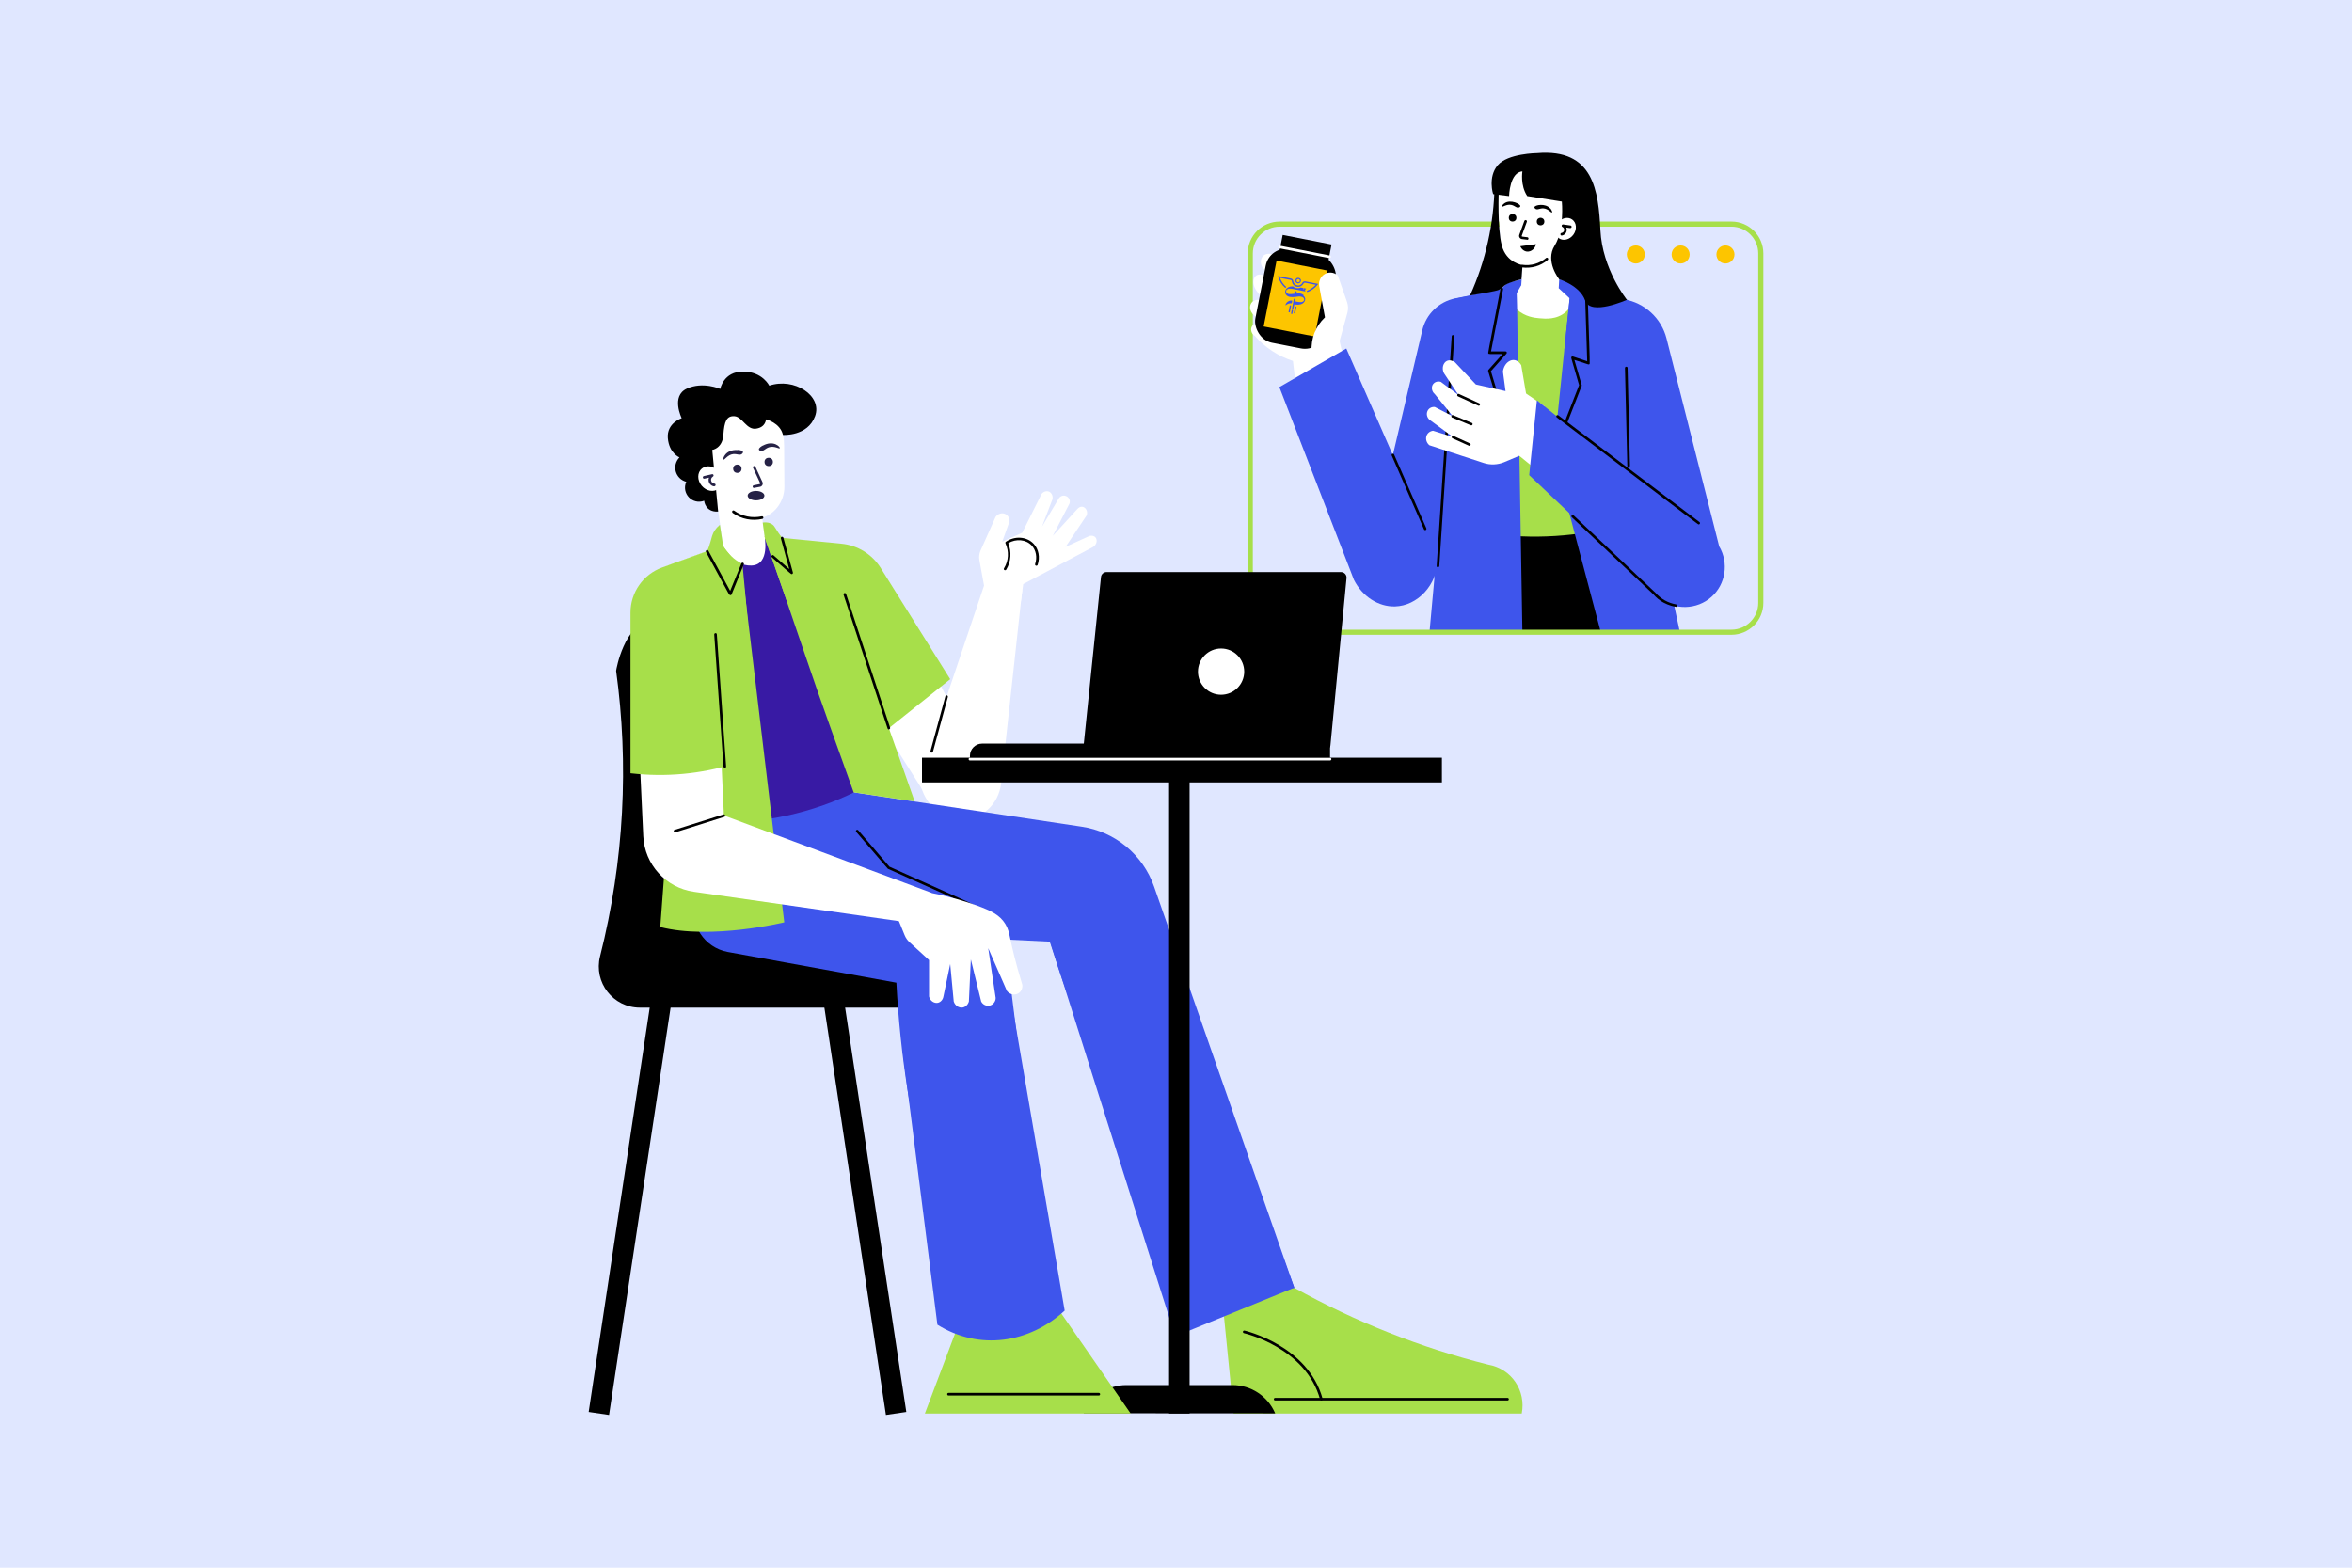 <?xml version="1.0" encoding="UTF-8"?>
<svg xmlns="http://www.w3.org/2000/svg" id="Livello_1" version="1.1" viewBox="0 0 1800 1200">
  <defs>
    <style>
      .st0 {
        fill: #a7df4a;
      }

      .st1 {
        fill: #381aa4;
      }

      .st2 {
        fill: #262246;
      }

      .st3 {
        fill: #3e55ea;
      }

      .st4 {
        fill: #fff;
      }

      .st5 {
        fill: #3e55ec;
      }

      .st6 {
        fill: #e0e7ff;
      }

      .st7 {
        fill: #fdc500;
      }
    </style>
  </defs>
  <rect class="st6" x="-305.4" y="-74.4" width="2460.6" height="1307.3"></rect>
  <g>
    <g>
      <circle class="st7" cx="1251.9" cy="194.8" r="6.9"></circle>
      <circle class="st7" cx="1286.2" cy="194.8" r="6.9"></circle>
      <circle class="st7" cx="1320.5" cy="194.8" r="6.9"></circle>
      <path class="st0" d="M1174,216.3c-21.7,7.1-43.3,14.1-65,21.2,5.9,63,11.8,126,17.7,189,34.1-2.6,68.2-5.2,102.4-7.9,6.9-61.3,13.8-122.7,20.7-184-25.3-6.1-50.5-12.1-75.8-18.2Z"></path>
      <path d="M1125.1,405.8c-4.4,26-8.7,52.1-13.1,78.1h154c-4.1-29.8-17.1-57.2-37.4-79.1-33.6,7.5-68.8,8-103.5,1Z"></path>
      <path class="st5" d="M1174,216.3l-60.3,12.1c-12.4,2.5-22.3,12-25.2,24.4-13,55.1-26,110.2-39,165.3,17.1,7.5,34.1,14.9,51.2,22.4,13.7-60.1,27.4-120.2,41.2-180.4l32.2-43.8Z"></path>
      <path class="st5" d="M1189,219.9l53.9,9.2c15.8,2.7,28.6,14.5,32.5,30l40.3,159.1-49.7,8.2-45.4-159.1-31.6-47.4Z"></path>
      <path class="st4" d="M1152.2,220.7c.4,2.4,1.9,10.2,8.8,16.3,6.3,5.5,13.3,6.3,17,6.6,4.6.4,13.4,1.3,20.4-4.9,6.4-5.7,7.2-13.7,7.4-16l-31.7-6.4-21.8,4.4Z"></path>
      <path class="st5" d="M1160.6,219c1.5,88.3,3,176.6,4.5,265h-71.1l15.1-166.1,2.7-88.9c16.3-3.3,32.5-6.6,48.8-10Z"></path>
      <path class="st5" d="M1201.9,221.9c-4.3,41.8-8.6,83.7-12.9,125.5l36.2,136.9c20.1-.2,40.2-.3,60.4-.5-10.1-47.4-20.2-94.9-30.3-142.3-3.4-37.4-6.8-74.8-10.2-112.2-14.4-2.5-28.8-5-43.1-7.5Z"></path>
      <path class="st0" d="M1325.1,485.9h-345.8c-13.5,0-24.4-11-24.4-24.4V194c0-13.5,11-24.4,24.4-24.4h345.8c13.5,0,24.4,11,24.4,24.4v267.5c0,13.5-11,24.4-24.4,24.4ZM979.3,173.5c-11.3,0-20.5,9.2-20.5,20.5v267.5c0,11.3,9.2,20.5,20.5,20.5h345.8c11.3,0,20.5-9.2,20.5-20.5V194c0-11.3-9.2-20.5-20.5-20.5h-345.8Z"></path>
      <rect class="st4" x="1164.7" y="183.9" width="28.7" height="53.8" transform="translate(2343.7 490.3) rotate(-176.6)"></rect>
      <path class="st4" d="M1184.2,120.7c-21.7-3-40.5,15.5-37.8,37.3l2,26.1c.7,9.5,7.6,17.7,16,19.6,1.9.4,4.4.5,5.5.5,12.9-.2,21.8-12.3,26.8-19.1.8-1.2,1.8-2.5,2.8-4.1,7.1-5.2,12.2-13.1,13.5-22.6,2.5-18.4-10.4-35.3-28.7-37.8Z"></path>
      <circle cx="1157.6" cy="166.7" r="2.9"></circle>
      <circle cx="1179" cy="169.6" r="2.9"></circle>
      <path d="M1168.8,183.5c0,0-4-.5-4.1-.5-1.5-.2-2.5-1.8-2-3.2l3.9-10.7c.2-.5.8-.8,1.3-.6.5.2.8.8.6,1.3l-3.9,10.7c0,.3,0,.5.3.6l4,.5c1.2.1,1.1,2-.1,2Z"></path>
      <path d="M1164.9,204.7c-.5,0-.9-.6-.9-1.1,0-.5.6-.9,1.1-.9,6.5.9,13-.9,18.1-5.2.4-.4,1-.3,1.4.1.4.4.3,1-.1,1.4-5.5,4.7-12.6,6.6-19.7,5.7Z"></path>
      <path d="M1186.4,159.6c-3.7-4.3-11.9-2.7-12.1-1,0,.6.6,1.2.7,1.2,1.5,1.2,3.4-.4,6-.3,3.9.2,6.2,3.7,6.8,3.1.4-.4-.4-1.9-1.3-3.1Z"></path>
      <path d="M1151.5,155.5c4.7-3.1,12.2.7,12,2.3,0,.6-.9,1-1,1-1.8.7-3.1-1.3-5.7-1.9-3.7-.9-6.9,1.9-7.4,1.2-.3-.4.9-1.8,2.1-2.6Z"></path>
      <path class="st5" d="M1164.5,213.8l-8.6,2.2c-3.9,1-6.9,4.2-7.5,8.2l-2.3,14.3,15.2,22.5-.6-36.5,3.5-6.2.3-4.5Z"></path>
      <path class="st5" d="M1193.3,213.8l-.4,6.8,8.4,7.8-4.1,39.7,16.8-44.1c-2.2-4.2-6.2-7.1-10.8-8.1l-9.9-2.1Z"></path>
      <path d="M1155.3,335.6c-.4,0-.8-.3-1-.7l-15.4-50.8c-.1-.3,0-.7.2-1l10.8-12.1c-11.1,0-10.4.1-10.8-.4-.4-.5-.8,2.4,9.2-49.5.1-.5.6-.9,1.2-.8.5.1.9.6.8,1.2l-9.2,47.5h11.1c.9,0,1.3,1,.7,1.7l-11.9,13.4,15.2,50.3c.2.6-.3,1.3-1,1.3Z"></path>
      <path d="M1189,348.4c-.7,0-1.2-.7-.9-1.4l20.4-52.2-6-20.7c-.2-.8.5-1.5,1.3-1.2l10.9,3.6-1.7-52.5c0-1.3,2-1.4,2,0,1.8,57.6,1.9,54.3,1.3,54.8-.3.2-.6.2-.9.1l-10.5-3.4c6.1,20.9,5.7,19.4,5.6,19.8l-20.5,52.5c-.2.4-.5.6-.9.6Z"></path>
      <path d="M1163.5,188.5l12-1.6c-.7,3.5-3.7,5.9-6.8,5.7-2.2-.2-4.3-1.8-5.2-4.1Z"></path>
      <path d="M1165.1,131.2s-1.8,10.6,3.7,18.9l26.5,4.2s2.1,21.5-5.5,33.7c-7.6,12.1,3.5,25.8,3.5,25.8,0,0,15.8,4.6,19.9,16.4,4.1,11.8,31.9-.7,31.9-.7,0,0-18.9-23.5-20.3-53.4-1.5-29.8-5.1-62.6-48.5-58.9,0,0-22.4.2-30.1,9.3-7.7,9.1-3.5,22.1-3.5,22.1l12.2,1.5s.4-18.5,10.4-18.9Z"></path>
      <ellipse class="st4" cx="1197.7" cy="174.8" rx="8.8" ry="7.5" transform="translate(361.8 1050.2) rotate(-54.6)"></ellipse>
      <path d="M1195.1,178.3c2.3-.5,2.8-3.5.6-4.6-1-.5-.5-2,.6-1.9l5.6.8c1.3.2,1.1,2.1-.3,2l-2.9-.4c1.1,2.6-.4,5.5-3.3,6.1-1.3.3-1.7-1.7-.4-2Z"></path>
      <path d="M1143.8,142c-.5,29.2-6.8,57.7-18.8,84.2,11.1-1.8,19.2-3.4,21.2-4,1.2-.4,2.2-1,2.2-1,3.6-2.3.2-3.2,16-7.5.3-3.6.5-7.2.8-10.8,0,0-12.4-1.5-15.9-15.1-3.5-13.5-2.3-41.7-2.3-41.7l-3.2-4.2Z"></path>
      <path class="st4" d="M996.8,216.3c-7.4-7.1-14.7-14.1-22.1-21.2-2.8-1.4-6.1-1-8,.8-2.5,2.5-2.5,7.5,1,10.5,3.3,5.1,6.7,10.3,10,15.4-3.4-3.7-6.9-7.3-10.3-11-8.3-3.2-10.4,5.8-5.6,12,3.4,4.5,6.7,9.1,10.1,13.6-3-2.3-6-4.6-8.9-6.9-6.7-.1-8.3,7.2-3.6,11.5,4,3.6,8.1,7.1,12.1,10.7-2.4-1.4-4.8-2.7-7.2-4.1-2.4-.7-4.9.2-6.1,2.1-1.4,2.3-.6,5.8,2.1,7.4,7.8,8.9,17.8,15.5,29.2,19.2,1.2,10.6,2.4,21.1,3.6,31.7,9-2.8,18.1-5.5,27.1-8.3-2.1-9.4-4.1-18.8-6.2-28.1l-17.3-55.3Z"></path>
      <g>
        <rect x="964.2" y="192.2" width="54.5" height="73" rx="15.9" ry="15.9" transform="translate(62.6 -186.6) rotate(11.1)"></rect>
        <rect x="980" y="183.4" width="38.1" height="13" transform="translate(55.3 -188.8) rotate(11.1)"></rect>
        <rect class="st7" x="971.6" y="202.8" width="39.8" height="51.4" transform="translate(62.6 -186.6) rotate(11.1)"></rect>
        <path class="st4" d="M1017.5,197.6c-.2,0,1.9.4-38.3-7.5-.5-.1-.9-.6-.8-1.2s.6-.9,1.2-.8l38.1,7.5c1.2.2,1,2-.2,2Z"></path>
      </g>
      <path class="st4" d="M1032.3,292.9l-7.1-31.9,6-21.7c.7-2.7.6-5.5-.3-8.1l-7.1-20.4c-6.5-5.4-15.4,0-14.2,8.2,1.5,8,2.9,15.9,4.4,23.9-7.2,6.8-10.8,16.2-10.2,26.2v37.3l28.4-13.5Z"></path>
      <path class="st5" d="M1030.3,266.7c23.4,53.6,46.8,107.2,70.2,160.8-.4,20.5-15.8,36.2-32.8,36.7-12.7.4-25.1-7.6-31.5-20.3-19-49.2-38.1-98.4-57.1-147.6,17.1-9.8,34.1-19.7,51.2-29.5Z"></path>
      <path d="M1100.5,434.3c-.6,0-1-.5-1-1.1l11.5-175.8c0-1.3,2.1-1.2,2,.1l-11.5,175.8c0,.5-.5.9-1,.9Z"></path>
      <path class="st4" d="M1181.9,310.8l-14-9.6c-1.2-7.2-2.5-14.4-3.7-21.7-4.6-7.6-13-3.2-14,4.9.7,5,1.3,10,2,15l-22.7-5.1c-5.3-5.7-10.7-11.3-16-17-1.9-1.4-4.3-1.9-6.2-1-2.7,1.3-4.2,5.5-2.2,9.4,3.7,5.6,7.4,11.2,11.1,16.7l-13.5-10.1c-2.3-.7-4.6,0-5.9,1.7-1.6,2.1-1.2,5.6,1.2,7.6,4.6,5.7,9.2,11.3,13.8,17l-13.8-7.1c-5.7-.3-8,6.1-4,9.8,6,4.4,12,8.8,18,13.2l-15.3-4.8c-5.8.9-7,7.5-2.8,11.1l41.6,13.6c5.1,1.7,10.7,1.4,15.6-.6l11.6-4.9,19.1,15.5v-53.6Z"></path>
      <path class="st5" d="M1176.3,306.5c46.5,37.2,93,74.5,139.4,111.7,7.5,12.7,5,29-5.9,38.7-11.1,9.9-28.1,10.4-39.9,1-33.2-31.4-66.4-62.8-99.6-94.2,2-19.1,3.9-38.2,5.9-57.2Z"></path>
      <path d="M1124.6,341.3c-.3,0,.8.4-13-5.8-.5-.2-.7-.8-.5-1.3s.8-.7,1.3-.5l12.5,5.7c1,.4.7,1.9-.4,1.9Z"></path>
      <path d="M1126,325.6c-.3,0,.6.3-14.7-6-.5-.2-.7-.8-.5-1.3.2-.5.8-.7,1.3-.5l14.3,5.9c1,.4.7,1.9-.4,1.9Z"></path>
      <path d="M1131.7,310.6c-.3,0,1,.5-15.9-7.2-1.2-.6-.4-2.4.8-1.8l15.5,7.1c1,.4.6,1.9-.4,1.9Z"></path>
      <path d="M1246.4,357.6c-.5,0-1-.4-1-1l-1.8-74.9c0-.5.4-1,1-1,.6,0,1,.4,1,1l1.8,74.9c0,.2-.2,1-1,1Z"></path>
      <path d="M1300,401.4c-.5,0,7.3,5.8-108.6-81.9-.4-.3-.5-1-.2-1.4.3-.4,1-.5,1.4-.2l108,81.7c.8.6.4,1.8-.6,1.8Z"></path>
      <path d="M1282.3,464.4c-.9,0-5.3-1-9.3-3.2-2.9-1.6-5.5-3.7-7.6-6.2l-62.5-59.1c-.4-.4-.4-1,0-1.4.4-.4,1-.4,1.4,0l62.6,59.2c4.3,4.9,9.9,7.9,15.7,8.9,1.2.2,1,2-.2,2Z"></path>
      <path d="M1090.7,405.8c-.4,0-.8-.2-.9-.6l-24.7-56.5c-.5-1.2,1.3-2,1.8-.8l24.7,56.5c.3.7-.2,1.4-.9,1.4Z"></path>
      <path class="st4" d="M572.6,410.4l65.7,7c16.2,1.7,30.5,11.4,38.1,25.8,26.1,49,52.2,98,78.3,147-16,5.2-31.9,10.5-47.9,15.7l-86-135.8-48.3-59.7Z"></path>
      <path class="st4" d="M754.8,443.2c-17,50.6-34,101.2-51.1,151.8,1.3,18.4,15.8,32.2,31.7,32.6,15.4.3,29-11.6,30.8-28.2,5.4-49.2,10.7-98.4,16.1-147.6l-27.6-8.5Z"></path>
      <path class="st4" d="M754.8,457.6l-5.3-29c-.4-2.3-.1-4.7.8-6.9l11.6-26c1.9-2.7,5.3-3.5,7.8-2.1,2,1.1,3.1,3.5,2.7,6-1.8,5-3.6,10.1-5.4,15.1l15.3-6.9,13.9-27.9c.9-3.1,4.2-4.6,6.6-3.6,2,.9,3.3,3.4,2.6,6-2.7,7-5.3,13.9-8,20.9l12.6-21.2c1.1-2.2,3.6-3.2,5.8-2.3,2.3.9,3.5,3.4,2.7,5.7-4.3,8.3-8.5,16.5-12.8,24.8l18.9-20.7c3.8-4,8.5.1,7.1,4.9l-16.2,24.2,18.4-8.4c1.8-.4,3.6,0,4.6,1.3,1.4,1.8,1,5.2-1.8,7.1-17.9,9.5-35.8,19-53.6,28.5l-1.8,13-26.6-2.7Z"></path>
      <path d="M769.2,436.5c-.8,0-1.3-.9-.8-1.5,3.6-5.9,3.9-12.9,1.1-19.1-.2-.4,0-1,.3-1.2,6.9-4.7,16.1-4,21.3,1.6,3.8,4.1,5,10.3,3,16.1-.2.5-.7.8-1.3.6-.5-.2-.8-.7-.6-1.3,1.7-5.1.7-10.5-2.6-14.1-4.4-4.7-12-5.4-18-1.8,2.7,6.6,2.2,14-1.5,20.2-.2.3-.5.5-.9.5Z"></path>
      <path d="M713.1,576.2c-.7,0-1.1-.6-1-1.3l11.4-41.9c.1-.5.7-.8,1.2-.7.5.1.8.7.7,1.2l-11.4,41.9c-.1.4-.5.7-1,.7Z"></path>
      <path d="M471.5,513.4c9.8,71.3,6.3,145.2-12.3,218.7-5,19.9,10,39.2,30.5,39.2h229.8c0-31.4-25.5-57.1-57.1-57.1h-125.7c6.5-30.6,38.5-188-6.2-227-5.5-4.8-18.9-16.5-32.8-13.1-20,4.9-25.9,37.2-26.2,39.4Z"></path>
      <polygon points="466.1 1083.1 450.5 1080.8 500.4 750.3 643.6 750.3 693.6 1080.8 678 1083.1 630.1 766 514 766 466.1 1083.1"></polygon>
      <rect class="st4" x="551.7" y="374.9" width="32.6" height="61" transform="translate(-50.8 82.8) rotate(-8)"></rect>
      <path class="st4" d="M599.3,333c-4.5-20.5-24.8-33.5-45.3-29-20.5,4.5-33.5,24.8-29,45.3,2.3,10.5,8.8,19,17.3,24.3,1.2,1.7,2.4,3.1,3.5,4.4,9.1,10.4,20,21.1,34.2,18.9,12.2-1.4,20.4-12.8,20.3-24.4-.2-35.8,0-34.6-1-39.4Z"></path>
      <circle class="st2" cx="588.3" cy="353.6" r="3.2"></circle>
      <circle class="st2" cx="564.3" cy="358.8" r="3.2"></circle>
      <path class="st2" d="M577,373.5c-1.2,0-1.4-1.7-.2-2,4.9-1,4.7-.9,4.9-1.2.2-.4.5.5-5.4-12.2-.2-.5,0-1.1.5-1.3.5-.2,1.1,0,1.3.5l5.4,11.7c.7,1.5-.2,3.3-1.8,3.6-4.4.9-4.5.9-4.7.9Z"></path>
      <path d="M560.7,392.5c-.4-.3-.6-.9-.2-1.4.3-.4.9-.6,1.4-.2,6.1,4.4,13.7,5.9,21.1,4.3.5-.1,1.1.2,1.2.8.1.5-.2,1.1-.8,1.2-7.7,1.7-15.9.3-22.7-4.6Z"></path>
      <path class="st2" d="M564.7,344.4c.6,0,3.6.3,3.9,1.5.2.7-.6,1.4-.7,1.5-1.6,1.5-3.8-.1-6.8.2-4.3.5-6.6,4.7-7.4,4.2-.8-.6,1.5-7.9,10.9-7.3Z"></path>
      <path class="st2" d="M583.7,341.1c-.6.3-3.2,1.8-2.9,3,.1.7,1.1,1,1.3,1,2.1.6,3.4-1.7,6.3-2.7,4.2-1.4,8,1.5,8.4.7.4-.9-4.7-6.5-13-2Z"></path>
      <path class="st5" d="M627.2,602.6c66.9,10.1,133.8,20.1,200.7,30.2,25.5,3.8,46.8,21.5,55.3,45.8,37.4,106.9,74.8,213.8,112.1,320.7-21.8,11.7-15.9,8.5-37.7,20.2-71.2-94.2-121.8-194.9-154.2-298.7l-242.1-11.8c22-35.4,44-70.9,65.9-106.3Z"></path>
      <path class="st5" d="M552.7,600.9l-21,89.1c-4.2,17.8,7.4,35.4,25.3,38.7l129,23.5c5.7,110.3,34.2,217.9,84.7,318.8,23.1-7,17.4-5.3,40.6-12.2-13.3-107.2-26.7-214.5-40-321.7-2.6-21.2-17.1-39-37.2-46.1-32.1-11.2-64.2-22.4-96.2-33.6l-15.6-65.3-69.6,9Z"></path>
      <path class="st1" d="M496.9,444.7c25.2-11.4,50.5-22.8,75.7-34.2,23.5,3.5,47,6.9,70.5,10.4,4.1,61.6,8.2,123.2,12.2,184.8-33.7,16.7-70.8,24.8-108.6,23.7-16.6-61.5-33.3-123.1-49.9-184.6Z"></path>
      <path class="st0" d="M935.2,992.4c3,29.9,5.9,59.7,8.9,89.6h220.5c3.4-17.5-7.8-34.3-25.6-37.4-51.8-13-101.7-32.8-148.4-58.8-18.4,2.2-36.9,4.4-55.3,6.7Z"></path>
      <path d="M975.9,1081.9c-152.3,0-146.6-.2-146.6,0,5.6-13.1,18.4-21.7,32.7-21.7h81.2c14.1,0,27.1,8.4,32.7,21.7Z"></path>
      <path class="st0" d="M798.4,985.5c22.3,32.2,44.6,64.3,66.9,96.5h-157.5c12.1-32.2,24.3-64.3,36.4-96.5h54.1Z"></path>
      <path class="st0" d="M552.7,417.7l15.2,18.5,32.3,269.8s-55.9,13.6-94.9,3.6l11.8-157.5-5-119.6,40.5-14.8Z"></path>
      <path class="st4" d="M572.6,410.4l-60.3,22.1c-17.3,6.3-28.5,23.2-27.7,41.6,2.6,55.3,5.1,110.7,7.7,166,1,21.6,17.2,39.4,38.6,42.5,54.2,7.8,108.5,15.5,162.7,23.3,6.5-7.5,13-14.9,19.5-22.4-53-19.8-106.1-39.5-159.1-59.3-2.4-52.5-4.8-105-7.2-157.5l25.8-56.4Z"></path>
      <path class="st4" d="M552.7,417.7s7.9,15.7,22.4,15.2c14.5-.5,10-22.4,10-22.4,0,0-16.2-19.7-32.4,7.3Z"></path>
      <path class="st0" d="M568,436.2l-15.2-18.5-46.1,16.7c-14.5,5.3-24.2,19.1-24.2,34.5v123c27.4,3.2,54,.4,78.6-7-.7-43.4-1.4-86.8-2.1-130.2l9.1-18.5Z"></path>
      <path class="st0" d="M585.1,410.4l58.9,5.8c12.4,1.2,23.5,8.1,30.1,18.7l53.1,85-53.1,42.4c-62-105.7-42.9-73.1-88.9-151.8Z"></path>
      <path class="st0" d="M585.1,410.4c50,146.4,34.8,102.7,68.2,196.1l46.7,7-38.7-110-76.1-93.1Z"></path>
      <path class="st0" d="M551,401.6c-7.4,6.5-5.3,9.6-9.8,20.4,10.3,17.7,20.7,35.4,31,53.1-1.3-14.5-2.6-29-4-43.4-6.5-3.2-11.5-8.2-14.8-14-.8-5.4-1.7-10.7-2.5-16.1Z"></path>
      <path class="st0" d="M583.7,399.9c.6,4.1,1.1,8.2,1.7,12.4,5.8,16.4,11.5,32.9,17.3,49.3l-4.1-49.8c-4.7-6.1-5.5-8.8-7.2-10.1-1.2-1-3.5-2.2-7.7-1.7Z"></path>
      <path d="M558,455.1l-17.7-32.6c-.3-.5,0-1.1.4-1.4.5-.3,1.1,0,1.4.4l16.7,30.8,8.6-21c.2-.5.8-.8,1.3-.5.5.2.8.8.5,1.3l-9.3,22.9c-.3.8-1.4.8-1.8,0Z"></path>
      <path d="M605.8,439.4c-.5,0,.6.9-15.1-12.8-.4-.4-.5-1,0-1.4.4-.4,1-.5,1.4,0l11.9,10.4-6.4-23.5c-.1-.5.2-1.1.7-1.2.5-.1,1.1.2,1.2.7l7.3,26.6c.2.6-.3,1.3-1,1.3Z"></path>
      <path d="M554.7,587.7c-.5,0-1-.4-1-.9l-7.1-101.1c0-1.3,1.9-1.5,2-.1l7.1,101.1c0,.6-.4,1.1-1,1.1Z"></path>
      <path d="M680.2,558.4c-.4,0-.8-.3-.9-.7l-33.7-102.4c-.2-.5.1-1.1.6-1.3.5-.2,1.1.1,1.3.6l33.7,102.4c.2.6-.3,1.3-.9,1.3Z"></path>
      <path d="M765,719.4l-3.7-7c-4.7-9-12.4-16.2-21.7-20.4l-59.9-26.9c-.3-.1,1.3,1.7-24.4-28.3-.4-.4-.3-1,.1-1.4.4-.4,1-.3,1.4.1l23.9,27.9,59.7,26.8c9.7,4.3,17.7,11.9,22.6,21.3l3.7,7c.6,1.2-1.2,2.1-1.8.9Z"></path>
      <path class="st5" d="M690.5,802.1c9,70.6,17.9,141.3,26.9,211.9,32,20,70.3,14.2,97.4-10.8-15.2-88.5-30.4-176.9-45.6-265.4-26.2,21.4-52.5,42.9-78.7,64.3Z"></path>
      <path class="st5" d="M799,706c33.5,105.6,66.9,211.3,100.4,316.9,30.4-12.4,60.7-24.8,91.1-37.2l-95.7-262-95.7-17.7Z"></path>
      <rect x="894.7" y="592" width="15.7" height="490"></rect>
      <rect x="705.6" y="580" width="397.9" height="18.9"></rect>
      <path d="M1014,574.3h-180.4c-2.5,0-4.5-2.2-4.2-4.7l13.2-127.9c.2-2.2,2.1-3.8,4.2-3.8h179.5c2.5,0,4.5,2.2,4.2,4.7l-12.3,127.9c-.2,2.2-2,3.9-4.2,3.9Z"></path>
      <path d="M751.6,569.2h266.3v12h-275.6v-2.7c0-5.1,4.2-9.3,9.3-9.3Z"></path>
      <path d="M545.1,344.4s7.8-1.1,8.5-11.5c.7-10.3,2.5-14.8,8.6-14.3,6,.5,9.2,10.7,16.5,9.5,7.4-1.1,7.5-7.1,7.5-7.1,0,0,10.8,2.5,13,11.9,0,0,18.9,1.3,24.6-14.4,5.7-15.7-16.1-29.7-35.1-23.3,0,0-5.2-10.8-20.1-10.8s-17.4,13.3-17.4,13.3c0,0-13.3-5.9-25.6-.2-12.3,5.7-3.9,22.6-3.9,22.6,0,0-11.6,3.7-10.6,15.3,1,11.6,8.9,14.7,8.9,14.7-6,6.3-3.2,16.4,5.2,18.7-3.9,8.9,4.7,17.9,13.7,14.5,0,0,.7,8.8,10.7,8.3-1.5-15.8-3-31.5-4.5-47.3Z"></path>
      <ellipse class="st4" cx="543.6" cy="366.4" rx="8.5" ry="10" transform="translate(-108.4 435.1) rotate(-40)"></ellipse>
      <path class="st2" d="M546.8,372.3c-2.8,0-5.5-3.3-4.2-6.7l-3.5.8c-.5.1-1.1-.2-1.2-.8-.1-.5.2-1.1.8-1.2l6.2-1.4c1.1-.3,1.7,1.2.7,1.8-2.4,1.5-1.6,5.1,1.2,5.4,1.2.1,1.1,2-.1,2Z"></path>
      <ellipse class="st2" cx="578.6" cy="379.4" rx="6.4" ry="3.6"></ellipse>
      <path class="st4" d="M685.2,698.4l7.1,17.4c.8,2,2.1,3.9,3.7,5.4l15,13.7v27.9c.8,3.4,4,5.4,6.8,4.8,2.1-.5,3.8-2.4,4.2-4.8,1.7-8.3,3.4-16.6,5.2-24.9l2.7,28.7c1,3.2,4,5.1,6.9,4.6,2.2-.4,4-2.2,4.7-4.6.5-10.7,1-21.5,1.5-32.2l7.9,32.2c1.2,2.4,3.8,3.6,6.3,3.2,2.7-.5,4.8-3,4.8-5.9-1.9-12.7-3.8-25.4-5.7-38.1l14.3,32.7c2.1,2.7,5.7,3.5,8.5,2,2.3-1.2,3.6-3.9,3.3-6.6-11.1-36.8-8.6-39.3-13-46.6-4.2-6.9-10.9-10.2-21.9-14.2-8.6-3.1-20.4-6.8-34.9-9.6-9.1,5-18.2,10.1-27.2,15.1Z"></path>
      <path class="st4" d="M1017.9,582.1h-275.6c-.6,0-1-.4-1-1s.4-1,1-1h275.6c.6,0,1,.4,1,1s-.4,1-1,1Z"></path>
      <circle class="st4" cx="934.5" cy="514.1" r="17.7"></circle>
      <path d="M516.6,637.1c-1.1,0-1.4-1.6-.3-1.9l37.4-11.8c.5-.2,1.1.1,1.2.7.2.5-.1,1.1-.7,1.2-40,12.6-37.5,11.9-37.7,11.9Z"></path>
      <path d="M840.9,1068.2h-115c-.6,0-1-.4-1-1s.4-1,1-1h115c.6,0,1,.4,1,1s-.4,1-1,1Z"></path>
      <path d="M1153.7,1072h-177.8c-.6,0-1-.4-1-1s.4-1,1-1h177.8c.6,0,1,.4,1,1s-.4,1-1,1Z"></path>
      <path d="M1011.3,1072c-.4,0-.8-.3-1-.7-10.9-39.8-57.8-50.7-58.3-50.8-.5-.1-.9-.7-.8-1.2s.7-.9,1.2-.8c.5.1,48.6,11.3,59.8,52.2.2.6-.3,1.3-1,1.3Z"></path>
    </g>
    <g>
      <rect class="st3" x="987.3" y="238.3" width="3.1" height="1" transform="translate(564.1 1163.1) rotate(-78.9)"></rect>
      <path class="st3" d="M1003.7,216.3l-4.7-.9c-.9-.2-1.9.3-2.3,1.1-.7,1.5-2.4,2.3-4,1.9s-2.8-1.7-3-3.3c0-.9-.8-1.7-1.7-1.9l-9.9-1.9.2.8c.9,3.2,2.8,6.1,5.4,8.3.2-.3.5-.5.7-.7-2.2-1.9-3.9-4.3-4.8-7l8.2,1.6c.5,0,.8.5.9,1,.2,2.1,1.7,3.8,3.8,4.2s4.1-.6,5.1-2.5c.2-.4.7-.7,1.2-.6l4.7.9,3.5.7c-1.9,2.1-4.3,3.7-6.9,4.6l.3,1c3.1-1.1,5.9-3,7.9-5.6l.5-.7-5.2-1Z"></path>
      <rect class="st3" x="988.5" y="236.7" width="5.3" height="1" transform="translate(567.6 1164.2) rotate(-78.9)"></rect>
      <rect class="st3" x="984.5" y="235.9" width="5.3" height="1" transform="translate(565.1 1159.6) rotate(-78.9)"></rect>
      <path class="st3" d="M993.1,216.9c1.1.2,2.2-.5,2.5-1.7s-.5-2.2-1.7-2.5-2.2.5-2.5,1.7.5,2.2,1.7,2.5ZM993.8,213.6c.7.1,1.1.8,1,1.5s-.8,1.1-1.5,1-1.1-.8-1-1.5.8-1.1,1.5-1Z"></path>
      <path class="st3" d="M983.7,233.6h.4c1.2-1,2.8-1.6,4.5-1.4l.4-2.1c-2.4-.4-4.8,1.2-5.3,3.6Z"></path>
      <path class="st3" d="M997.6,225.8c-.7-.6-1.5-.9-2.4-1.1s-2-.2-3.1,0l.3-1.6-1-.2-.4,1.9c-.3,0-.5,0-.8.1-.6,0-1.2.2-1.8.2-.8,0-1.4,0-1.9,0s-.7-.2-1-.3c-.6-.3-1-.7-1.2-1.3-.1-.5,0-1.1.3-1.5,1.1-1.4,3.3-1.2,5.5-.7s.6.1,1,.2c.3,0,.6.1.8.2s.2,0,.3,0l6.9,1.4-.4-1.2.9-1-4.1-.8c-1,.5-2.2.6-3.3.4s-1.9-.6-2.6-1.3c-.2,0-.4,0-.6,0-2,0-3.8.8-4.8,2.2-.9,1.2-.9,3,0,4.2.7.9,1.8,1.5,3.1,1.7s2.4.2,4,0c.2,0,.5,0,.7-.1h0c1.2-.2,2.6-.4,3.8-.1s1.3.4,1.8.9c.4.5.6,1,.5,1.6-.1.6-.6,1.1-1.2,1.4-.4.2-.8.3-1.4.3-1.2,0-2.2-.2-3.3-.4l-.9-.2c-.1,0-.3,0-.4,0h0s.4-2,.4-2c-.3,0-.7,0-1.1,0l-1.5,7.9,1,.2.8-3.8h0c1.6.3,3.3.4,5.1-.1,1.7-.5,2.9-1.8,3.2-3.2.3-1.2-.2-2.4-1.3-3.4ZM997.7,220.7c.2,0,.3.2.3.4s-.2.3-.4.3-.3-.2-.3-.4.2-.3.4-.3Z"></path>
    </g>
  </g>
</svg>
